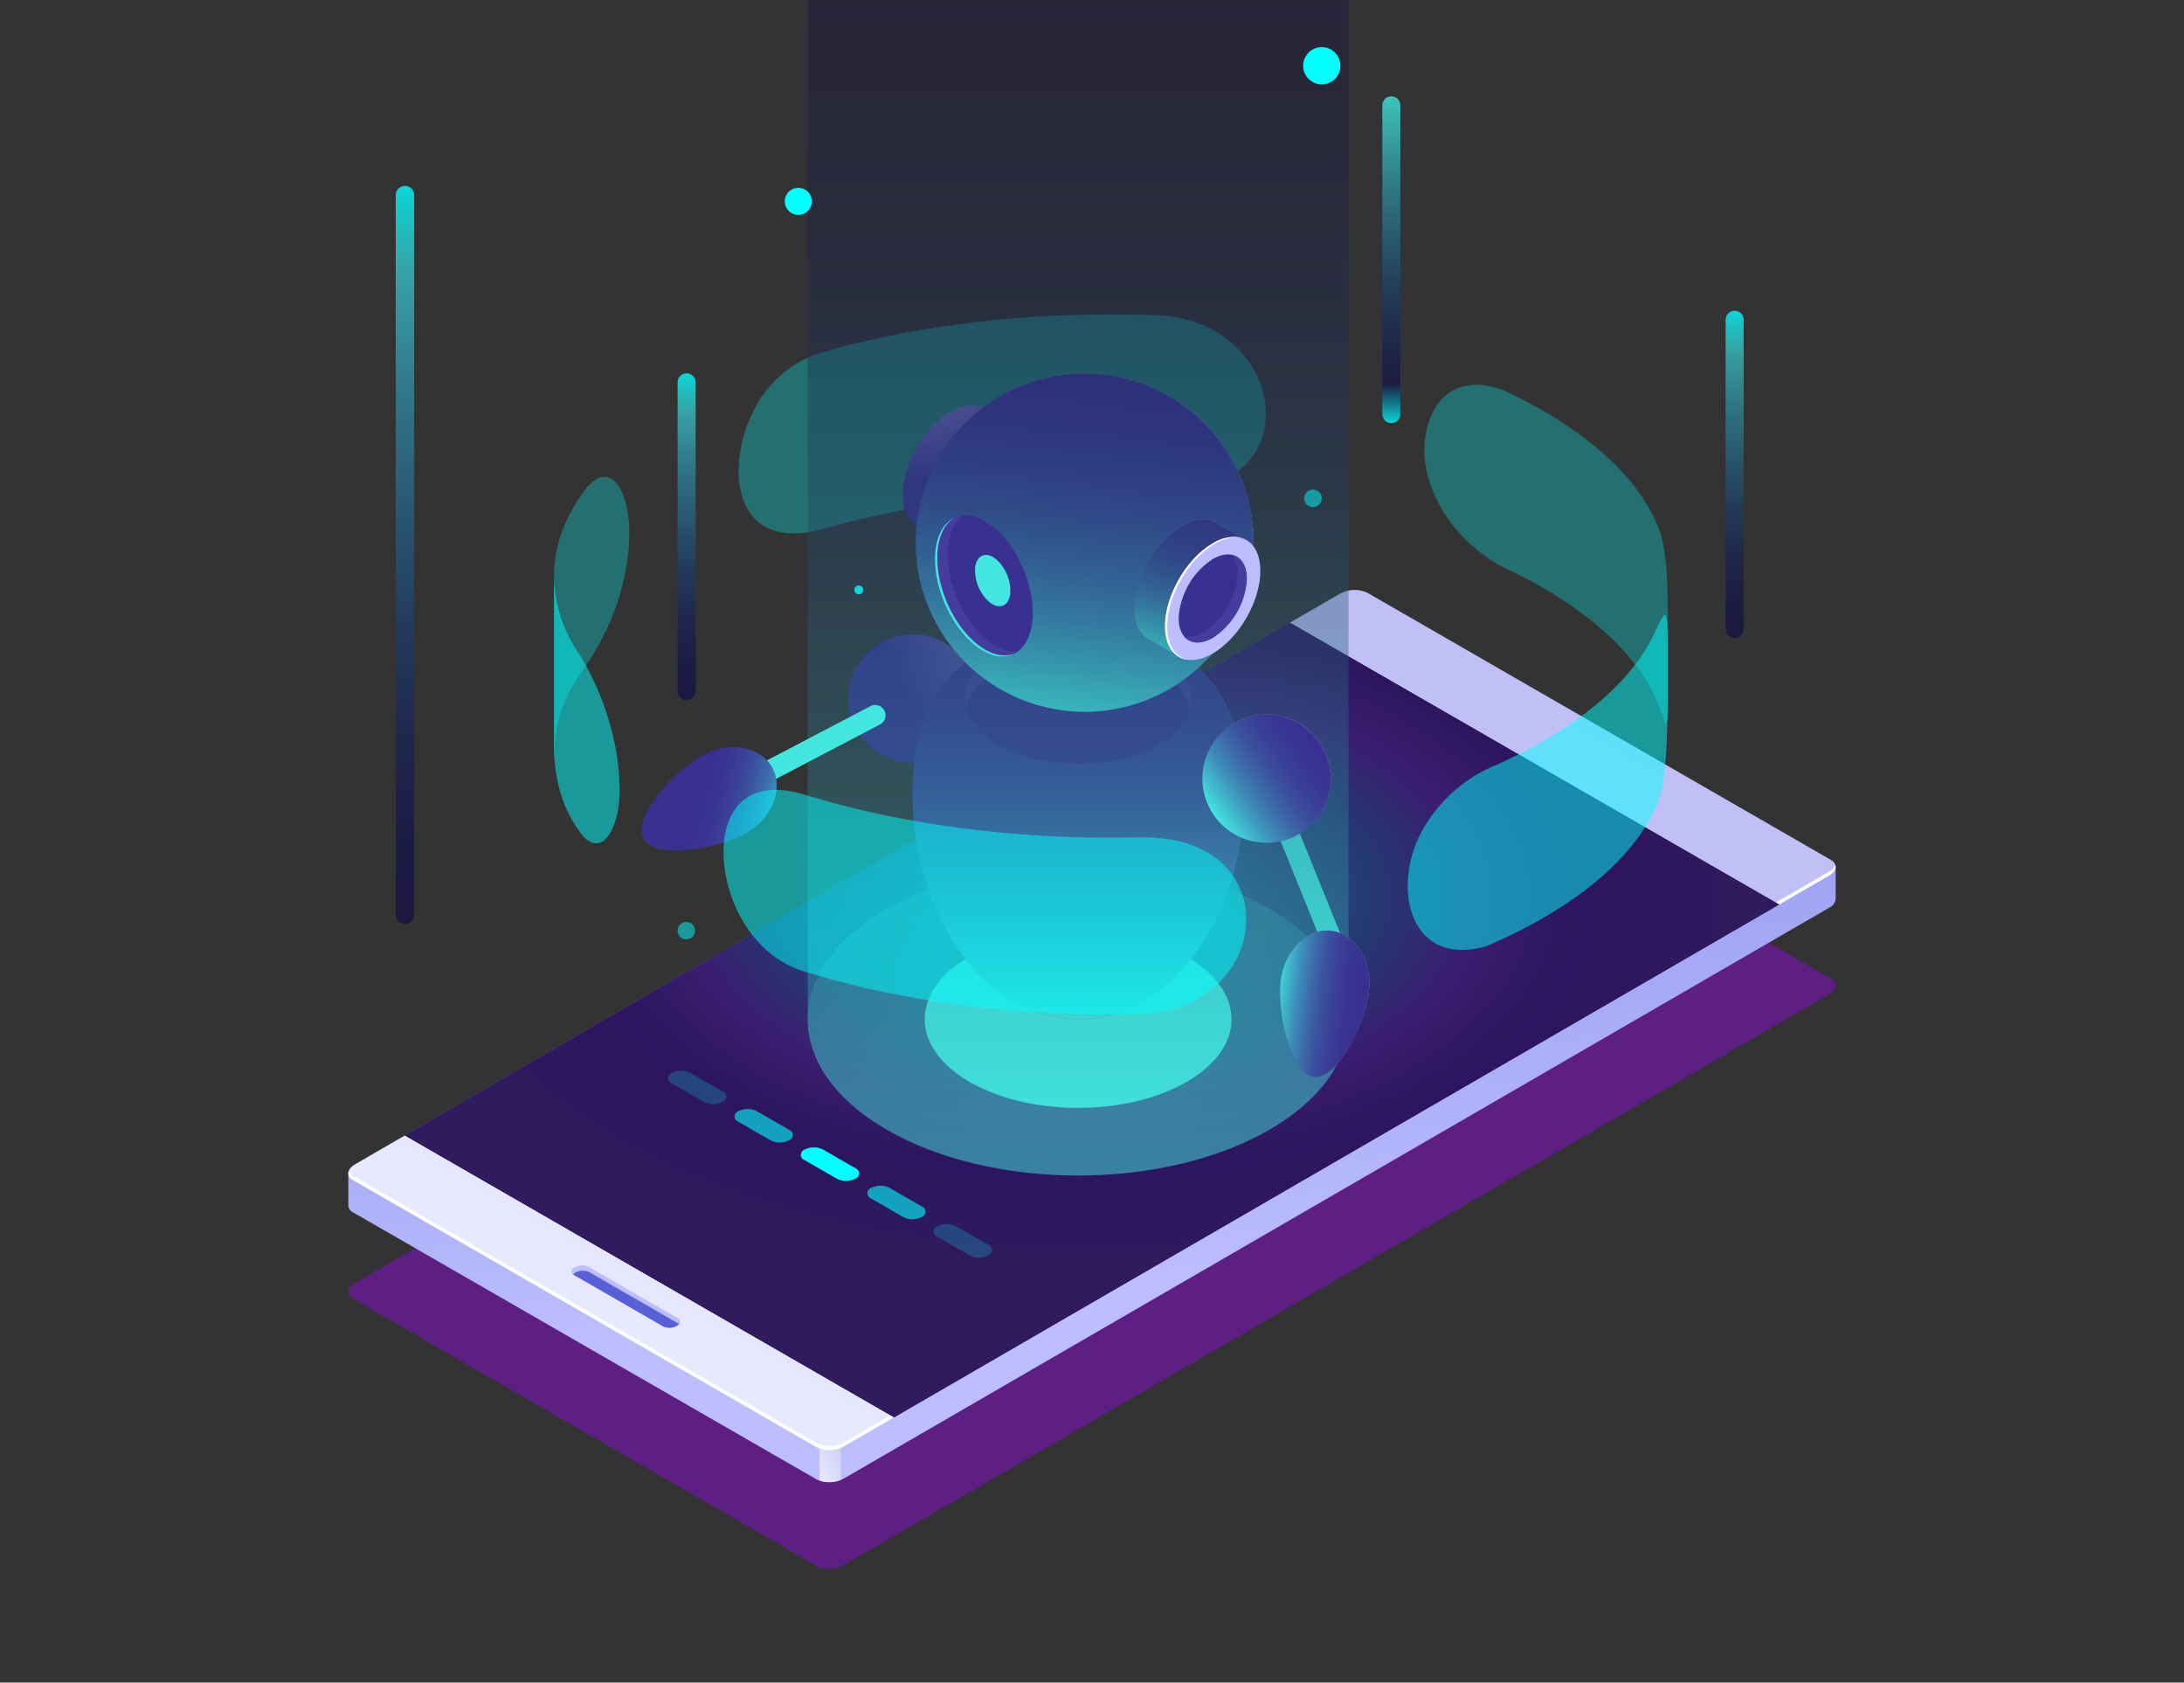 <svg width="631" height="486" viewBox="0 0 631 486" fill="none" xmlns="http://www.w3.org/2000/svg">
<rect x="0" y="0" width="631" height="486" fill="#333333" stroke="none"/>
<path opacity="0.4" d="M394.963 205.461L528.984 282.675C531.006 283.838 530.753 285.873 528.428 287.213L243.859 452.02C242.668 452.69 241.336 453.07 239.97 453.129C238.605 453.189 237.245 452.925 236 452.361L102.004 375.147C99.995 373.984 100.248 371.962 102.56 370.609L387.104 205.803C388.297 205.136 389.628 204.758 390.993 204.699C392.358 204.64 393.717 204.901 394.963 205.461Z" fill="#9D00FF"/>
<path d="M100.64 338.854V348.259C100.679 348.663 100.821 349.049 101.054 349.382C101.286 349.714 101.601 349.98 101.966 350.155L236 427.356C237.245 427.92 238.604 428.183 239.969 428.126C241.333 428.069 242.666 427.693 243.859 427.028L528.466 262.196C528.978 261.98 529.423 261.633 529.756 261.188C530.089 260.744 530.298 260.219 530.362 259.668V250.275L515.515 258.429L395.001 189.002C393.756 188.438 392.396 188.175 391.031 188.234C389.665 188.293 388.333 188.673 387.142 189.343L114.69 347.146C115.385 346.388 115.953 345.819 115.953 345.781C115.953 345.743 100.64 338.854 100.64 338.854Z" fill="url(#paint0_linear_41_6207)"/>
<path d="M242.911 427.495V389.293L236.796 385.766V427.672C238.793 428.324 240.955 428.261 242.911 427.495Z" fill="url(#paint1_linear_41_6207)"/>
<path d="M394.963 171.165L528.984 248.379C531.006 249.529 530.753 251.565 528.428 252.917L243.859 417.724C242.666 418.389 241.333 418.765 239.969 418.822C238.604 418.879 237.245 418.616 236 418.052L102.004 340.851C99.995 339.688 100.248 337.653 102.56 336.313L387.104 171.506C388.295 170.836 389.627 170.456 390.993 170.397C392.358 170.338 393.718 170.601 394.963 171.165Z" fill="url(#paint2_linear_41_6207)"/>
<path d="M236.038 418.052L102.004 340.851C101.491 340.654 101.073 340.268 100.838 339.771C100.602 339.274 100.567 338.706 100.74 338.184C100.84 338.506 101.003 338.805 101.22 339.064C101.437 339.322 101.703 339.534 102.004 339.688L236.038 416.889C237.282 417.452 238.641 417.716 240.006 417.659C241.371 417.602 242.703 417.226 243.897 416.561L528.504 251.754C529.285 251.345 529.907 250.686 530.273 249.883C530.551 250.895 529.919 252.045 528.428 252.917L243.859 417.724C242.67 418.383 241.345 418.755 239.987 418.813C238.629 418.87 237.277 418.609 236.038 418.052Z" fill="white"/>
<path d="M372.662 179.862L513.999 261.273L258.326 409.368L117.002 327.957L372.662 179.862Z" fill="#24126A"/>
<path d="M372.662 179.862L513.999 261.273L258.326 409.368L117.002 327.957L372.662 179.862Z" fill="#24126A"/>
<path style="mix-blend-mode:lighten" opacity="0.5" d="M372.662 179.862L513.999 261.273L258.326 409.368L117.002 327.957L372.662 179.862Z" fill="url(#paint3_radial_41_6207)"/>
<path d="M169.893 366.235L195.504 380.937C196.25 381.367 196.679 381.847 196.212 382.441C196.021 382.668 195.79 382.856 195.53 382.998C194.939 383.327 194.279 383.513 193.603 383.542C192.927 383.57 192.254 383.44 191.638 383.162L165.812 368.283C165.736 368.283 165.609 368.22 165.597 368.131C165.382 367.322 165.458 367.12 166.519 366.513L166.873 366.437C167.298 366.105 167.813 365.907 168.352 365.871C168.89 365.835 169.427 365.962 169.893 366.235Z" fill="#5761D7"/>
<path d="M165.597 368.131C165.783 367.905 166.01 367.716 166.267 367.575C166.857 367.243 167.517 367.055 168.193 367.026C168.869 366.998 169.543 367.129 170.158 367.411L195.997 382.29L196.199 382.441C196.316 382.316 196.4 382.163 196.445 381.997C196.489 381.832 196.492 381.657 196.453 381.49C196.414 381.323 196.335 381.168 196.223 381.038C196.11 380.909 195.968 380.809 195.808 380.747L169.969 365.868C169.355 365.587 168.684 365.455 168.01 365.484C167.335 365.513 166.677 365.701 166.09 366.033C165.028 366.602 164.852 367.537 165.597 368.131Z" fill="#BCBEFF"/>
<path opacity="0.2" d="M203.427 318.311L194.152 312.964C193.83 312.857 193.549 312.651 193.35 312.375C193.151 312.1 193.044 311.768 193.044 311.428C193.044 311.088 193.151 310.757 193.35 310.481C193.549 310.205 193.83 309.999 194.152 309.892C194.975 309.469 195.887 309.248 196.812 309.248C197.737 309.248 198.649 309.469 199.472 309.892L208.746 315.239C209.069 315.346 209.349 315.552 209.548 315.828C209.747 316.104 209.854 316.435 209.854 316.775C209.854 317.115 209.747 317.447 209.548 317.723C209.349 317.998 209.069 318.204 208.746 318.311C207.922 318.729 207.01 318.947 206.086 318.947C205.162 318.947 204.251 318.729 203.427 318.311Z" fill="#00FFFF"/>
<path opacity="0.6" d="M222.632 329.385L213.357 324.038C213.035 323.931 212.754 323.725 212.555 323.449C212.356 323.174 212.249 322.842 212.249 322.502C212.249 322.162 212.356 321.83 212.555 321.555C212.754 321.279 213.035 321.073 213.357 320.966C214.182 320.548 215.093 320.331 216.017 320.331C216.941 320.331 217.852 320.548 218.677 320.966L227.951 326.313C228.274 326.42 228.555 326.626 228.753 326.902C228.952 327.178 229.06 327.509 229.06 327.849C229.06 328.189 228.952 328.521 228.753 328.797C228.555 329.072 228.274 329.278 227.951 329.385C227.128 329.809 226.217 330.03 225.291 330.03C224.366 330.03 223.454 329.809 222.632 329.385Z" fill="#00FFFF"/>
<path d="M241.799 340.472L232.487 335.112C232.165 335.005 231.884 334.799 231.685 334.523C231.486 334.247 231.379 333.916 231.379 333.576C231.379 333.236 231.486 332.904 231.685 332.629C231.884 332.353 232.165 332.147 232.487 332.04C233.312 331.622 234.223 331.405 235.147 331.405C236.071 331.405 236.982 331.622 237.807 332.04L247.081 337.4C247.404 337.507 247.684 337.713 247.883 337.989C248.082 338.264 248.189 338.596 248.189 338.936C248.189 339.276 248.082 339.607 247.883 339.883C247.684 340.159 247.404 340.365 247.081 340.472C246.261 340.881 245.357 341.094 244.44 341.094C243.524 341.094 242.62 340.881 241.799 340.472Z" fill="#00FFFF"/>
<path opacity="0.6" d="M260.979 351.546L251.718 346.198C251.396 346.088 251.118 345.88 250.92 345.604C250.723 345.327 250.617 344.996 250.617 344.656C250.617 344.316 250.723 343.985 250.92 343.709C251.118 343.432 251.396 343.224 251.718 343.114C252.542 342.696 253.453 342.479 254.377 342.479C255.301 342.479 256.212 342.696 257.037 343.114L266.298 348.474C266.621 348.581 266.902 348.787 267.101 349.063C267.3 349.338 267.407 349.67 267.407 350.01C267.407 350.35 267.3 350.681 267.101 350.957C266.902 351.233 266.621 351.439 266.298 351.546C265.474 351.963 264.563 352.181 263.639 352.181C262.715 352.181 261.804 351.963 260.979 351.546Z" fill="#00FFFF"/>
<path opacity="0.2" d="M280.16 362.62L270.886 357.272C270.563 357.165 270.282 356.959 270.083 356.684C269.884 356.408 269.777 356.076 269.777 355.736C269.777 355.396 269.884 355.065 270.083 354.789C270.282 354.513 270.563 354.307 270.886 354.2C271.712 353.783 272.626 353.565 273.552 353.565C274.478 353.565 275.391 353.783 276.218 354.2L285.479 359.548C285.802 359.655 286.083 359.861 286.282 360.136C286.481 360.412 286.588 360.744 286.588 361.084C286.588 361.424 286.481 361.755 286.282 362.031C286.083 362.307 285.802 362.513 285.479 362.62C284.657 363.043 283.745 363.264 282.82 363.264C281.895 363.264 280.983 363.043 280.16 362.62Z" fill="#00FFFF"/>
<path opacity="0.2" d="M311.483 339.536C354.636 339.536 389.618 319.331 389.618 294.406C389.618 269.482 354.636 249.276 311.483 249.276C268.329 249.276 233.347 269.482 233.347 294.406C233.347 319.331 268.329 339.536 311.483 339.536Z" fill="#42E8E0"/>
<path d="M311.482 320.005C335.962 320.005 355.807 308.544 355.807 294.406C355.807 280.269 335.962 268.807 311.482 268.807C287.003 268.807 267.158 280.269 267.158 294.406C267.158 308.544 287.003 320.005 311.482 320.005Z" fill="#42E8E0"/>
<g opacity="0.3">
<path d="M411.907 134.732C412.88 140.219 416.961 154.036 433.753 163.58C457.684 174.641 474.249 189.166 479.808 205.385C480.228 206.576 480.709 207.745 481.248 208.887C481.842 207.901 481.842 207.901 481.842 205.524V178.244C481.842 162.253 480.933 158.726 479.808 154.226C474.249 138.007 457.684 123.482 433.753 112.42C414.674 106.264 410.049 124.164 411.907 134.657V134.732Z" fill="#00FFFF"/>
<path d="M236.505 102.054C261.775 94.697 291.796 90.563 323.776 90.816C327.996 90.816 332.166 90.968 336.31 91.145C364.386 93.673 374.367 123.393 357.436 136.363C349.666 142.33 340.303 142.267 336.31 142.241C332.317 142.216 327.996 141.938 323.776 141.913C291.796 141.647 261.864 145.781 236.505 153.138C210.931 159.371 209.415 133.367 218.361 117.464C222.228 110.204 228.717 104.693 236.505 102.054Z" fill="#00FFFF"/>
<path d="M160.062 217.496C160.757 209.405 161.326 203.009 169.552 191.846C186.912 166.197 183.45 136.388 173.81 137.766C172.268 137.994 170.663 139.663 169.552 140.762C163.714 148.347 160.404 156.539 160.088 165.072C160.088 165.514 160.088 165.969 160.088 166.412V217.496H160.062Z" fill="#00FFFF"/>
</g>
<path d="M368.695 223.82L363.167 226.058L382.271 273.295L387.8 271.057L368.695 223.82Z" fill="#42E8E0"/>
<path d="M268.527 219.669C278.399 216.956 284.203 206.751 281.491 196.874C278.78 186.998 268.579 181.191 258.708 183.904C248.836 186.617 243.032 196.823 245.744 206.699C248.455 216.575 258.656 222.382 268.527 219.669Z" fill="url(#paint4_radial_41_6207)"/>
<path d="M359.344 229.227C359.344 265.23 337.864 294.406 311.482 294.406C285.1 294.406 263.62 265.23 263.62 229.227C263.62 193.224 285.1 182.454 311.482 182.454C337.864 182.454 359.344 193.224 359.344 229.227Z" fill="url(#paint5_radial_41_6207)"/>
<g style="mix-blend-mode:lighten">
<path d="M359.344 229.227C359.344 265.23 337.864 294.406 311.482 294.406C285.1 294.406 263.62 265.23 263.62 229.227C263.62 193.224 285.1 182.454 311.482 182.454C337.864 182.454 359.344 193.224 359.344 229.227Z" fill="url(#paint6_linear_41_6207)"/>
</g>
<path d="M311.482 220.656C329.521 220.656 344.144 212.206 344.144 201.783C344.144 191.359 329.521 182.909 311.482 182.909C293.444 182.909 278.82 191.359 278.82 201.783C278.82 212.206 293.444 220.656 311.482 220.656Z" fill="#393091"/>
<path d="M288.385 193.477C301.147 186.107 321.831 186.107 334.58 193.477C339.848 196.511 342.944 200.341 343.854 204.298C345.117 198.673 342.072 192.769 334.58 188.446C321.831 181.076 301.147 181.076 288.385 188.446C280.905 192.769 277.81 198.673 279.111 204.298C280.034 200.341 283.117 196.511 288.385 193.477Z" fill="#453C9E"/>
<path d="M273.779 156.956L279.692 146.767C283.245 143.021 285.868 138.491 287.349 133.544L293.338 123.229L284.734 118.286C284.455 118.102 284.163 117.937 283.862 117.793C281.411 116.63 278.164 116.946 274.588 119.057C267.007 123.444 260.815 134.138 260.815 142.924C260.815 147.323 262.357 150.408 264.846 151.849L273.779 156.956Z" fill="url(#paint7_radial_41_6207)"/>
<path d="M293.784 144.516C299.164 135.15 299.146 125.038 293.742 121.931C288.339 118.825 279.597 123.899 274.217 133.265C268.837 142.631 268.856 152.743 274.259 155.849C279.662 158.956 288.404 153.882 293.784 144.516Z" fill="#BCBEFF"/>
<path d="M360.849 168.164C367.147 141.94 351.004 115.573 324.793 109.273C298.582 102.972 272.229 119.123 265.931 145.347C259.633 171.571 275.776 197.937 301.987 204.238C328.198 210.539 354.552 194.388 360.849 168.164Z" fill="url(#paint8_radial_41_6207)"/>
<g style="mix-blend-mode:lighten">
<path d="M360.849 168.164C367.147 141.94 351.004 115.573 324.793 109.273C298.582 102.972 272.229 119.123 265.931 145.347C259.633 171.571 275.776 197.937 301.987 204.238C328.198 210.539 354.552 194.387 360.849 168.164Z" fill="url(#paint9_linear_41_6207)"/>
</g>
<path d="M340.708 189.786L346.608 179.597C350.158 175.851 352.784 171.327 354.278 166.387L360.254 156.058L351.65 151.116C351.375 150.932 351.088 150.767 350.791 150.623C348.339 149.46 345.08 149.776 341.516 151.887C333.935 156.286 327.731 166.968 327.731 175.754C327.731 180.153 329.273 183.238 331.775 184.679L340.708 189.786Z" fill="url(#paint10_radial_41_6207)"/>
<path style="mix-blend-mode:lighten" d="M340.708 189.786L346.608 179.597C350.158 175.851 352.784 171.327 354.278 166.387L360.254 156.058L351.65 151.116C351.375 150.932 351.088 150.767 350.791 150.623C348.339 149.46 345.08 149.776 341.516 151.887C333.935 156.286 327.731 166.968 327.731 175.754C327.731 180.153 329.273 183.238 331.775 184.679L340.708 189.786Z" fill="url(#paint11_linear_41_6207)"/>
<path style="mix-blend-mode:lighten" opacity="0.4" d="M233.359 0V294.406C233.359 305.961 240.94 317.515 256.242 326.326C286.756 343.948 336.222 343.948 366.736 326.326C381.898 317.566 389.479 306.1 389.606 294.609V0H233.359Z" fill="url(#paint12_linear_41_6207)"/>
<path d="M360.1 178.486C365.48 169.162 365.482 159.086 360.103 155.979C354.724 152.872 346.003 157.912 340.623 167.235C335.242 176.558 335.241 186.635 340.62 189.742C345.998 192.849 354.72 187.809 360.1 178.486Z" fill="#BCBEFF"/>
<path d="M337.232 180.937C337.232 172.088 343.398 161.456 351.017 157.057C353.151 155.682 355.677 155.047 358.207 155.249C355.476 154.816 352.681 155.421 350.373 156.943C342.792 161.343 336.601 172.025 336.601 180.823C336.601 186.562 339.241 190.077 343.183 190.595C339.595 189.799 337.232 186.36 337.232 180.937Z" fill="white"/>
<path d="M360.228 167.17C360.044 170.59 359.056 173.918 357.343 176.884C355.631 179.849 353.242 182.369 350.373 184.236C344.94 187.384 340.53 184.83 340.53 178.548C340.716 175.129 341.704 171.803 343.414 168.838C345.124 165.873 347.508 163.353 350.373 161.482C355.819 158.347 360.228 160.888 360.228 167.17Z" fill="#393091"/>
<path d="M356.033 160.281C357.183 161.803 357.757 163.685 357.651 165.59C357.466 169.009 356.479 172.335 354.768 175.3C353.058 178.265 350.674 180.786 347.808 182.656C346.141 183.76 344.118 184.189 342.147 183.857C343.904 185.93 346.936 186.234 350.373 184.236C353.242 182.369 355.631 179.849 357.343 176.884C359.056 173.918 360.044 170.59 360.228 167.17C360.228 163.327 358.573 160.875 356.033 160.281Z" fill="#453C9E"/>
<path d="M298.19 179.888C296.927 189.495 289.699 192.529 282.005 186.625C274.31 180.722 269.092 168.182 270.342 158.587C271.593 148.992 278.833 145.945 286.528 151.836C294.223 157.727 299.454 170.28 298.19 179.888Z" fill="#393091"/>
<path d="M291.872 171.57C291.417 175.059 288.776 176.158 285.984 174.022C284.526 172.775 283.383 171.201 282.648 169.428C281.912 167.655 281.605 165.734 281.751 163.82C282.194 160.331 284.834 159.244 287.627 161.381C289.083 162.627 290.226 164.199 290.963 165.969C291.7 167.739 292.012 169.657 291.872 171.57Z" fill="#42E8E0"/>
<path d="M285.668 185.222C277.974 179.344 272.755 166.791 273.994 157.184C274.512 153.265 276.015 150.446 278.138 148.878C274.12 149.257 271.075 152.671 270.304 158.587C269.041 168.182 274.284 180.735 281.966 186.626C286.528 190.102 290.925 190.418 294.008 188.193C290.954 188.284 287.977 187.224 285.668 185.222Z" fill="#453C9E"/>
<path d="M282.636 186.309C274.941 180.431 269.723 167.878 270.961 158.271C271.542 153.821 273.412 150.787 276.015 149.422C273.071 150.686 270.961 153.796 270.317 158.612C269.053 168.207 274.297 180.76 281.979 186.651C286.111 189.811 290.103 190.443 293.123 188.775C290.179 189.95 286.465 189.242 282.636 186.309Z" fill="#42E8E0"/>
<path d="M384.109 228.507C383.397 232.104 381.635 235.41 379.046 238.006C376.457 240.602 373.156 242.372 369.562 243.091C365.967 243.811 362.24 243.448 358.852 242.048C355.464 240.649 352.566 238.276 350.526 235.229C348.486 232.182 347.394 228.598 347.39 224.931C347.385 221.263 348.467 217.677 350.5 214.624C352.532 211.572 355.423 209.192 358.808 207.783C362.193 206.375 365.919 206.003 369.515 206.713C374.336 207.672 378.58 210.505 381.316 214.591C384.052 218.676 385.056 223.681 384.109 228.507Z" fill="url(#paint13_radial_41_6207)"/>
<g style="mix-blend-mode:lighten">
<path d="M384.109 228.507C383.397 232.104 381.635 235.41 379.046 238.006C376.457 240.602 373.156 242.372 369.562 243.091C365.967 243.811 362.24 243.448 358.852 242.048C355.464 240.649 352.566 238.276 350.526 235.229C348.486 232.182 347.394 228.598 347.39 224.931C347.385 221.263 348.467 217.677 350.5 214.624C352.532 211.572 355.423 209.192 358.808 207.783C362.193 206.375 365.919 206.003 369.515 206.713C374.336 207.672 378.58 210.505 381.316 214.591C384.052 218.676 385.056 223.681 384.109 228.507Z" fill="url(#paint14_linear_41_6207)"/>
</g>
<path d="M395.481 286.366C394.432 295.215 386.636 311.864 379.611 311.03C372.586 310.196 368.934 292.131 369.983 283.32C371.032 274.509 377.564 268.036 384.64 268.883C391.716 269.73 396.555 277.543 395.481 286.366Z" fill="url(#paint15_radial_41_6207)"/>
<path style="mix-blend-mode:lighten" d="M395.481 286.366C394.432 295.215 386.636 311.864 379.611 311.03C372.586 310.196 368.934 292.131 369.983 283.32C371.032 274.509 377.564 268.036 384.64 268.883C391.716 269.73 396.555 277.543 395.481 286.366Z" fill="url(#paint16_linear_41_6207)"/>
<path d="M214.571 229.657C213.904 229.658 213.255 229.435 212.73 229.024C212.204 228.613 211.831 228.038 211.671 227.39C211.511 226.742 211.573 226.058 211.846 225.45C212.12 224.841 212.59 224.342 213.181 224.032L251.44 203.995C251.788 203.803 252.17 203.683 252.565 203.641C252.959 203.599 253.358 203.636 253.739 203.751C254.119 203.865 254.472 204.054 254.778 204.307C255.084 204.56 255.337 204.872 255.521 205.223C255.705 205.575 255.817 205.96 255.851 206.356C255.884 206.751 255.838 207.15 255.716 207.527C255.594 207.905 255.397 208.255 255.138 208.555C254.879 208.856 254.563 209.102 254.207 209.279L215.948 229.316C215.525 229.544 215.051 229.661 214.571 229.657Z" fill="#42E8E0"/>
<path d="M215.24 240.781C207.47 245.054 189.363 248.366 185.952 242.197C182.54 236.028 195.125 222.527 202.896 218.254C210.666 213.982 219.751 215.574 223.112 221.794C226.473 228.014 223.023 236.521 215.24 240.781Z" fill="url(#paint17_radial_41_6207)"/>
<path style="mix-blend-mode:lighten" d="M215.24 240.781C207.47 245.054 189.363 248.366 185.952 242.197C182.54 236.028 195.125 222.527 202.896 218.254C210.666 213.982 219.751 215.574 223.112 221.794C226.473 228.014 223.023 236.521 215.24 240.781Z" fill="url(#paint18_linear_41_6207)"/>
<g opacity="0.5">
<path d="M178.762 232.476C177.6 241.856 172.736 247.431 167.631 240.453C161.073 231.49 160.441 222.755 160.05 217.496V166.412C160.189 174.653 162.834 182.656 167.631 189.356C178.421 207.231 179.71 224.878 178.762 232.476Z" fill="#00FFFF"/>
<path d="M330.359 241.843C326.325 241.944 322.256 241.982 318.154 241.957C286.048 241.692 256.242 237.027 231.489 229.215C206.687 222.59 205.183 248.543 213.8 264.611C219.966 275.988 228.305 279.161 231.489 280.337C256.305 288.149 286.048 292.814 318.154 293.079C322.265 293.079 326.333 293.041 330.359 292.965C359.496 290.816 367.128 262.815 353.507 249.757C349.717 246.104 342.603 241.78 330.359 241.881V241.843Z" fill="#00FFFF"/>
<path d="M481.843 201.113C481.704 223.197 480.402 227.217 478.772 232.312C471.937 248.417 454.247 262.651 429.495 273.283C407.801 279.692 401.811 257.139 410.631 240.415C414.885 232.537 421.476 226.173 429.495 222.199C454.273 211.567 471.962 197.333 478.772 181.228C479.305 180.026 479.93 178.868 480.642 177.764L481.198 177.688C481.615 178.876 481.792 179.369 481.843 185.399V201.113Z" fill="#00FFFF"/>
</g>
<path style="mix-blend-mode:lighten" opacity="0.8" d="M501.174 184.287C500.481 184.287 499.815 184.011 499.325 183.52C498.834 183.03 498.559 182.364 498.559 181.67V92.396C498.555 92.05 498.621 91.707 498.751 91.387C498.88 91.067 499.073 90.775 499.316 90.529C499.559 90.284 499.848 90.089 500.167 89.956C500.486 89.823 500.829 89.754 501.174 89.754C501.865 89.754 502.527 90.028 503.015 90.517C503.503 91.005 503.777 91.668 503.777 92.358V181.632C503.782 181.978 503.719 182.321 503.59 182.642C503.462 182.963 503.271 183.256 503.029 183.503C502.787 183.749 502.498 183.946 502.18 184.08C501.862 184.215 501.52 184.285 501.174 184.287Z" fill="url(#paint19_linear_41_6207)"/>
<path style="mix-blend-mode:lighten" opacity="0.8" d="M401.988 122.23C401.296 122.23 400.633 121.956 400.143 121.468C399.652 120.98 399.375 120.318 399.372 119.626V30.339C399.395 29.661 399.681 29.018 400.169 28.546C400.657 28.074 401.309 27.811 401.988 27.811C402.665 27.811 403.316 28.075 403.802 28.547C404.288 29.019 404.571 29.662 404.59 30.339V119.626C404.59 120.317 404.316 120.979 403.828 121.467C403.34 121.956 402.678 122.23 401.988 122.23Z" fill="url(#paint20_linear_41_6207)"/>
<path style="mix-blend-mode:lighten" opacity="0.8" d="M198.372 202.263C197.681 202.26 197.019 201.982 196.531 201.492C196.043 201.002 195.77 200.338 195.77 199.646V110.423C195.77 109.732 196.044 109.07 196.532 108.582C197.02 108.093 197.682 107.819 198.372 107.819C199.064 107.819 199.727 108.093 200.217 108.581C200.707 109.069 200.985 109.731 200.988 110.423V199.735C200.965 200.413 200.679 201.056 200.191 201.528C199.703 202 199.051 202.263 198.372 202.263Z" fill="url(#paint21_linear_41_6207)"/>
<path style="mix-blend-mode:lighten" opacity="0.8" d="M117.001 266.924C116.647 266.924 116.296 266.853 115.969 266.716C115.643 266.579 115.346 266.378 115.098 266.125C114.85 265.872 114.655 265.572 114.524 265.242C114.393 264.913 114.329 264.561 114.335 264.206V56.355C114.334 56.005 114.402 55.657 114.535 55.333C114.668 55.008 114.865 54.714 115.113 54.466C115.36 54.218 115.655 54.021 115.979 53.888C116.303 53.754 116.651 53.687 117.001 53.688C117.709 53.688 118.387 53.969 118.887 54.469C119.387 54.97 119.667 55.648 119.667 56.355V264.206C119.672 264.56 119.607 264.912 119.476 265.24C119.344 265.569 119.149 265.868 118.901 266.121C118.653 266.374 118.358 266.575 118.031 266.713C117.705 266.85 117.355 266.922 117.001 266.924Z" fill="url(#paint22_linear_41_6207)"/>
<path d="M234.547 58.151C234.549 58.924 234.322 59.681 233.894 60.325C233.466 60.97 232.856 61.472 232.142 61.77C231.429 62.067 230.642 62.145 229.884 61.995C229.125 61.845 228.429 61.472 227.882 60.925C227.335 60.378 226.963 59.681 226.813 58.922C226.662 58.163 226.741 57.377 227.038 56.663C227.335 55.948 227.837 55.338 228.481 54.91C229.125 54.482 229.882 54.255 230.655 54.257C231.687 54.257 232.677 54.667 233.407 55.397C234.137 56.128 234.547 57.118 234.547 58.151Z" fill="#00FFFF"/>
<path d="M385.676 15.17C386.433 15.921 386.95 16.881 387.161 17.926C387.373 18.972 387.269 20.057 386.863 21.044C386.456 22.03 385.767 22.874 384.88 23.468C383.994 24.061 382.952 24.378 381.885 24.378C380.819 24.378 379.777 24.061 378.891 23.468C378.004 22.874 377.315 22.03 376.908 21.044C376.502 20.057 376.398 18.972 376.61 17.926C376.821 16.881 377.338 15.921 378.095 15.17C379.103 14.169 380.466 13.608 381.885 13.608C383.305 13.608 384.668 14.169 385.676 15.17Z" fill="#00FFFF"/>
<path opacity="0.5" d="M381.872 143.935C381.872 144.435 381.724 144.924 381.447 145.34C381.169 145.756 380.774 146.08 380.312 146.271C379.851 146.463 379.343 146.513 378.852 146.415C378.362 146.318 377.912 146.077 377.559 145.723C377.205 145.37 376.964 144.919 376.867 144.429C376.769 143.938 376.819 143.43 377.011 142.968C377.202 142.506 377.526 142.111 377.941 141.833C378.357 141.555 378.846 141.407 379.345 141.407C380.016 141.407 380.658 141.673 381.132 142.148C381.606 142.622 381.872 143.265 381.872 143.935Z" fill="#00FFFF"/>
<path opacity="0.5" d="M200.824 268.807C200.824 269.308 200.675 269.796 200.398 270.212C200.12 270.628 199.725 270.952 199.264 271.143C198.802 271.335 198.294 271.385 197.804 271.287C197.313 271.19 196.863 270.949 196.51 270.595C196.156 270.242 195.916 269.791 195.818 269.301C195.721 268.81 195.771 268.302 195.962 267.84C196.153 267.378 196.477 266.983 196.893 266.705C197.308 266.427 197.797 266.279 198.297 266.279C198.967 266.279 199.61 266.546 200.083 267.02C200.557 267.494 200.824 268.137 200.824 268.807Z" fill="#00FFFF"/>
<path opacity="0.8" d="M248.13 171.671C248.841 171.671 249.418 171.093 249.418 170.381C249.418 169.669 248.841 169.092 248.13 169.092C247.418 169.092 246.841 169.669 246.841 170.381C246.841 171.093 247.418 171.671 248.13 171.671Z" fill="#00FFFF"/>
<defs>
<linearGradient id="paint0_linear_41_6207" x1="286.672" y1="-196.773" x2="341.46" y2="371.504" gradientUnits="userSpaceOnUse">
<stop stop-color="#5761D7"/>
<stop offset="0.18" stop-color="#5C66D9"/>
<stop offset="0.39" stop-color="#6A73DF"/>
<stop offset="0.61" stop-color="#8289E8"/>
<stop offset="0.85" stop-color="#A3A7F5"/>
<stop offset="1" stop-color="#BCBEFF"/>
</linearGradient>
<linearGradient id="paint1_linear_41_6207" x1="249.448" y1="400.718" x2="228.262" y2="412.978" gradientUnits="userSpaceOnUse">
<stop stop-color="#C0BFF6"/>
<stop offset="0.29" stop-color="#C5C4F7"/>
<stop offset="0.64" stop-color="#D3D2F9"/>
<stop offset="1" stop-color="#E9E9FD"/>
</linearGradient>
<linearGradient id="paint2_linear_41_6207" x1="451.009" y1="197.779" x2="304.648" y2="452.321" gradientUnits="userSpaceOnUse">
<stop stop-color="#C0BFF6"/>
<stop offset="0.29" stop-color="#C5C4F7"/>
<stop offset="0.64" stop-color="#D3D2F9"/>
<stop offset="1" stop-color="#E9E9FD"/>
</linearGradient>
<radialGradient id="paint3_radial_41_6207" cx="0" cy="0" r="1" gradientUnits="userSpaceOnUse" gradientTransform="translate(311.874 258.889) scale(190.627 104.897)">
<stop stop-color="#42E8E0"/>
<stop offset="0.12" stop-color="#39BDC0"/>
<stop offset="0.28" stop-color="#2F899A"/>
<stop offset="0.45" stop-color="#265F7B"/>
<stop offset="0.6" stop-color="#502977"/>
<stop offset="0.75" stop-color="#371A54"/>
<stop offset="0.88" stop-color="#361B51"/>
<stop offset="1" stop-color="#3A2351"/>
</radialGradient>
<radialGradient id="paint4_radial_41_6207" cx="0" cy="0" r="1" gradientUnits="userSpaceOnUse" gradientTransform="translate(352.285 142.541) rotate(11.205) scale(107.009 107.058)">
<stop stop-color="#C0BFF6"/>
<stop offset="1" stop-color="#393091"/>
</radialGradient>
<radialGradient id="paint5_radial_41_6207" cx="0" cy="0" r="1" gradientUnits="userSpaceOnUse" gradientTransform="translate(341.777 219.745) scale(82.451 112.104)">
<stop stop-color="#C0BFF6"/>
<stop offset="1" stop-color="#393091"/>
</radialGradient>
<linearGradient id="paint6_linear_41_6207" x1="313.472" y1="294.758" x2="313.472" y2="182.694" gradientUnits="userSpaceOnUse">
<stop stop-color="#42E6DF"/>
<stop offset="0.14" stop-color="#40B6CB"/>
<stop offset="0.27" stop-color="#3E8DB9"/>
<stop offset="0.41" stop-color="#3C6BAA"/>
<stop offset="0.55" stop-color="#3B519F"/>
<stop offset="0.69" stop-color="#3A3F97"/>
<stop offset="0.84" stop-color="#393493"/>
<stop offset="1" stop-color="#393091"/>
</linearGradient>
<radialGradient id="paint7_radial_41_6207" cx="0" cy="0" r="1" gradientUnits="userSpaceOnUse" gradientTransform="translate(263.292 80.943) scale(57.92 57.948)">
<stop stop-color="#C0BFF6"/>
<stop offset="1" stop-color="#393091"/>
</radialGradient>
<radialGradient id="paint8_radial_41_6207" cx="0" cy="0" r="1" gradientUnits="userSpaceOnUse" gradientTransform="translate(343.861 149.507) scale(82.508 82.549)">
<stop stop-color="#C0BFF6"/>
<stop offset="1" stop-color="#393091"/>
</radialGradient>
<linearGradient id="paint9_linear_41_6207" x1="306.6" y1="205.117" x2="320.196" y2="108.387" gradientUnits="userSpaceOnUse">
<stop stop-color="#42E6DF"/>
<stop offset="0.14" stop-color="#40B6CB"/>
<stop offset="0.27" stop-color="#3E8DB9"/>
<stop offset="0.41" stop-color="#3C6BAA"/>
<stop offset="0.55" stop-color="#3B519F"/>
<stop offset="0.69" stop-color="#3A3F97"/>
<stop offset="0.84" stop-color="#393493"/>
<stop offset="1" stop-color="#393091"/>
</linearGradient>
<radialGradient id="paint10_radial_41_6207" cx="0" cy="0" r="1" gradientUnits="userSpaceOnUse" gradientTransform="translate(343.184 148.638) scale(39.182 39.201)">
<stop stop-color="#C0BFF6"/>
<stop offset="1" stop-color="#393091"/>
</radialGradient>
<linearGradient id="paint11_linear_41_6207" x1="335.3" y1="187.814" x2="349.084" y2="149.97" gradientUnits="userSpaceOnUse">
<stop stop-color="#42E6DF"/>
<stop offset="0.14" stop-color="#40B6CB"/>
<stop offset="0.27" stop-color="#3E8DB9"/>
<stop offset="0.41" stop-color="#3C6BAA"/>
<stop offset="0.55" stop-color="#3B519F"/>
<stop offset="0.69" stop-color="#3A3F97"/>
<stop offset="0.84" stop-color="#393493"/>
<stop offset="1" stop-color="#393091"/>
</linearGradient>
<linearGradient id="paint12_linear_41_6207" x1="311.483" y1="339.549" x2="311.483" y2="0" gradientUnits="userSpaceOnUse">
<stop stop-color="#42E8E0"/>
<stop offset="0.12" stop-color="#39BDC0"/>
<stop offset="0.28" stop-color="#2F899A"/>
<stop offset="0.45" stop-color="#265F7B"/>
<stop offset="0.6" stop-color="#1F3D62"/>
<stop offset="0.75" stop-color="#1A2550"/>
<stop offset="0.88" stop-color="#171746"/>
<stop offset="1" stop-color="#161242"/>
</linearGradient>
<radialGradient id="paint13_radial_41_6207" cx="0" cy="0" r="1" gradientUnits="userSpaceOnUse" gradientTransform="translate(376.939 212.817) rotate(11.205) scale(38.677 38.695)">
<stop stop-color="#C0BFF6"/>
<stop offset="1" stop-color="#393091"/>
</radialGradient>
<linearGradient id="paint14_linear_41_6207" x1="350.955" y1="235.814" x2="380.963" y2="214.026" gradientUnits="userSpaceOnUse">
<stop stop-color="#42E6DF"/>
<stop offset="0.14" stop-color="#40B6CB"/>
<stop offset="0.27" stop-color="#3E8DB9"/>
<stop offset="0.41" stop-color="#3C6BAA"/>
<stop offset="0.55" stop-color="#3B519F"/>
<stop offset="0.69" stop-color="#3A3F97"/>
<stop offset="0.84" stop-color="#393493"/>
<stop offset="1" stop-color="#393091"/>
</linearGradient>
<radialGradient id="paint15_radial_41_6207" cx="0" cy="0" r="1" gradientUnits="userSpaceOnUse" gradientTransform="translate(401.993 274.172) rotate(6.896) scale(32.846 54.162)">
<stop stop-color="#C0BFF6"/>
<stop offset="1" stop-color="#393091"/>
</radialGradient>
<linearGradient id="paint16_linear_41_6207" x1="367.653" y1="288.72" x2="393.115" y2="291.845" gradientUnits="userSpaceOnUse">
<stop stop-color="#42E6DF"/>
<stop offset="0.14" stop-color="#40B6CB"/>
<stop offset="0.27" stop-color="#3E8DB9"/>
<stop offset="0.41" stop-color="#3C6BAA"/>
<stop offset="0.55" stop-color="#3B519F"/>
<stop offset="0.69" stop-color="#3A3F97"/>
<stop offset="0.84" stop-color="#393493"/>
<stop offset="1" stop-color="#393091"/>
</linearGradient>
<radialGradient id="paint17_radial_41_6207" cx="0" cy="0" r="1" gradientUnits="userSpaceOnUse" gradientTransform="translate(253.629 226.074) rotate(61.201) scale(32.729 54.371)">
<stop stop-color="#C0BFF6"/>
<stop offset="1" stop-color="#393091"/>
</radialGradient>
<linearGradient id="paint18_linear_41_6207" x1="227.593" y1="248.311" x2="199.231" y2="240.919" gradientUnits="userSpaceOnUse">
<stop stop-color="#42E6DF"/>
<stop offset="0.14" stop-color="#40B6CB"/>
<stop offset="0.27" stop-color="#3E8DB9"/>
<stop offset="0.41" stop-color="#3C6BAA"/>
<stop offset="0.55" stop-color="#3B519F"/>
<stop offset="0.69" stop-color="#3A3F97"/>
<stop offset="0.84" stop-color="#393493"/>
<stop offset="1" stop-color="#393091"/>
</linearGradient>
<linearGradient id="paint19_linear_41_6207" x1="501.174" y1="184.287" x2="501.174" y2="89.792" gradientUnits="userSpaceOnUse">
<stop stop-color="#161242"/>
<stop offset="0.12" stop-color="#171746"/>
<stop offset="0.25" stop-color="#1A2550"/>
<stop offset="0.4" stop-color="#1F3D62"/>
<stop offset="0.55" stop-color="#265F7B"/>
<stop offset="0.72" stop-color="#2F899A"/>
<stop offset="0.88" stop-color="#39BDC0"/>
<stop offset="1" stop-color="#00FFFF"/>
</linearGradient>
<linearGradient id="paint20_linear_41_6207" x1="401.988" y1="122.23" x2="401.988" y2="27.748" gradientUnits="userSpaceOnUse">
<stop stop-color="#00FFFF"/>
<stop offset="0.12" stop-color="#171746"/>
<stop offset="0.25" stop-color="#1A2550"/>
<stop offset="0.4" stop-color="#1F3D62"/>
<stop offset="0.55" stop-color="#265F7B"/>
<stop offset="0.72" stop-color="#2F899A"/>
<stop offset="0.88" stop-color="#39BDC0"/>
<stop offset="1" stop-color="#42E8E0"/>
</linearGradient>
<linearGradient id="paint21_linear_41_6207" x1="198.347" y1="202.314" x2="198.347" y2="107.819" gradientUnits="userSpaceOnUse">
<stop stop-color="#161242"/>
<stop offset="0.12" stop-color="#171746"/>
<stop offset="0.25" stop-color="#1A2550"/>
<stop offset="0.4" stop-color="#1F3D62"/>
<stop offset="0.55" stop-color="#265F7B"/>
<stop offset="0.72" stop-color="#2F899A"/>
<stop offset="0.88" stop-color="#39BDC0"/>
<stop offset="1" stop-color="#00FFFF"/>
</linearGradient>
<linearGradient id="paint22_linear_41_6207" x1="117.001" y1="266.924" x2="117.001" y2="53.688" gradientUnits="userSpaceOnUse">
<stop stop-color="#161242"/>
<stop offset="0.12" stop-color="#171746"/>
<stop offset="0.25" stop-color="#1A2550"/>
<stop offset="0.4" stop-color="#1F3D62"/>
<stop offset="0.55" stop-color="#265F7B"/>
<stop offset="0.72" stop-color="#2F899A"/>
<stop offset="0.88" stop-color="#39BDC0"/>
<stop offset="1" stop-color="#00FFFF"/>
</linearGradient>
</defs>
</svg>
